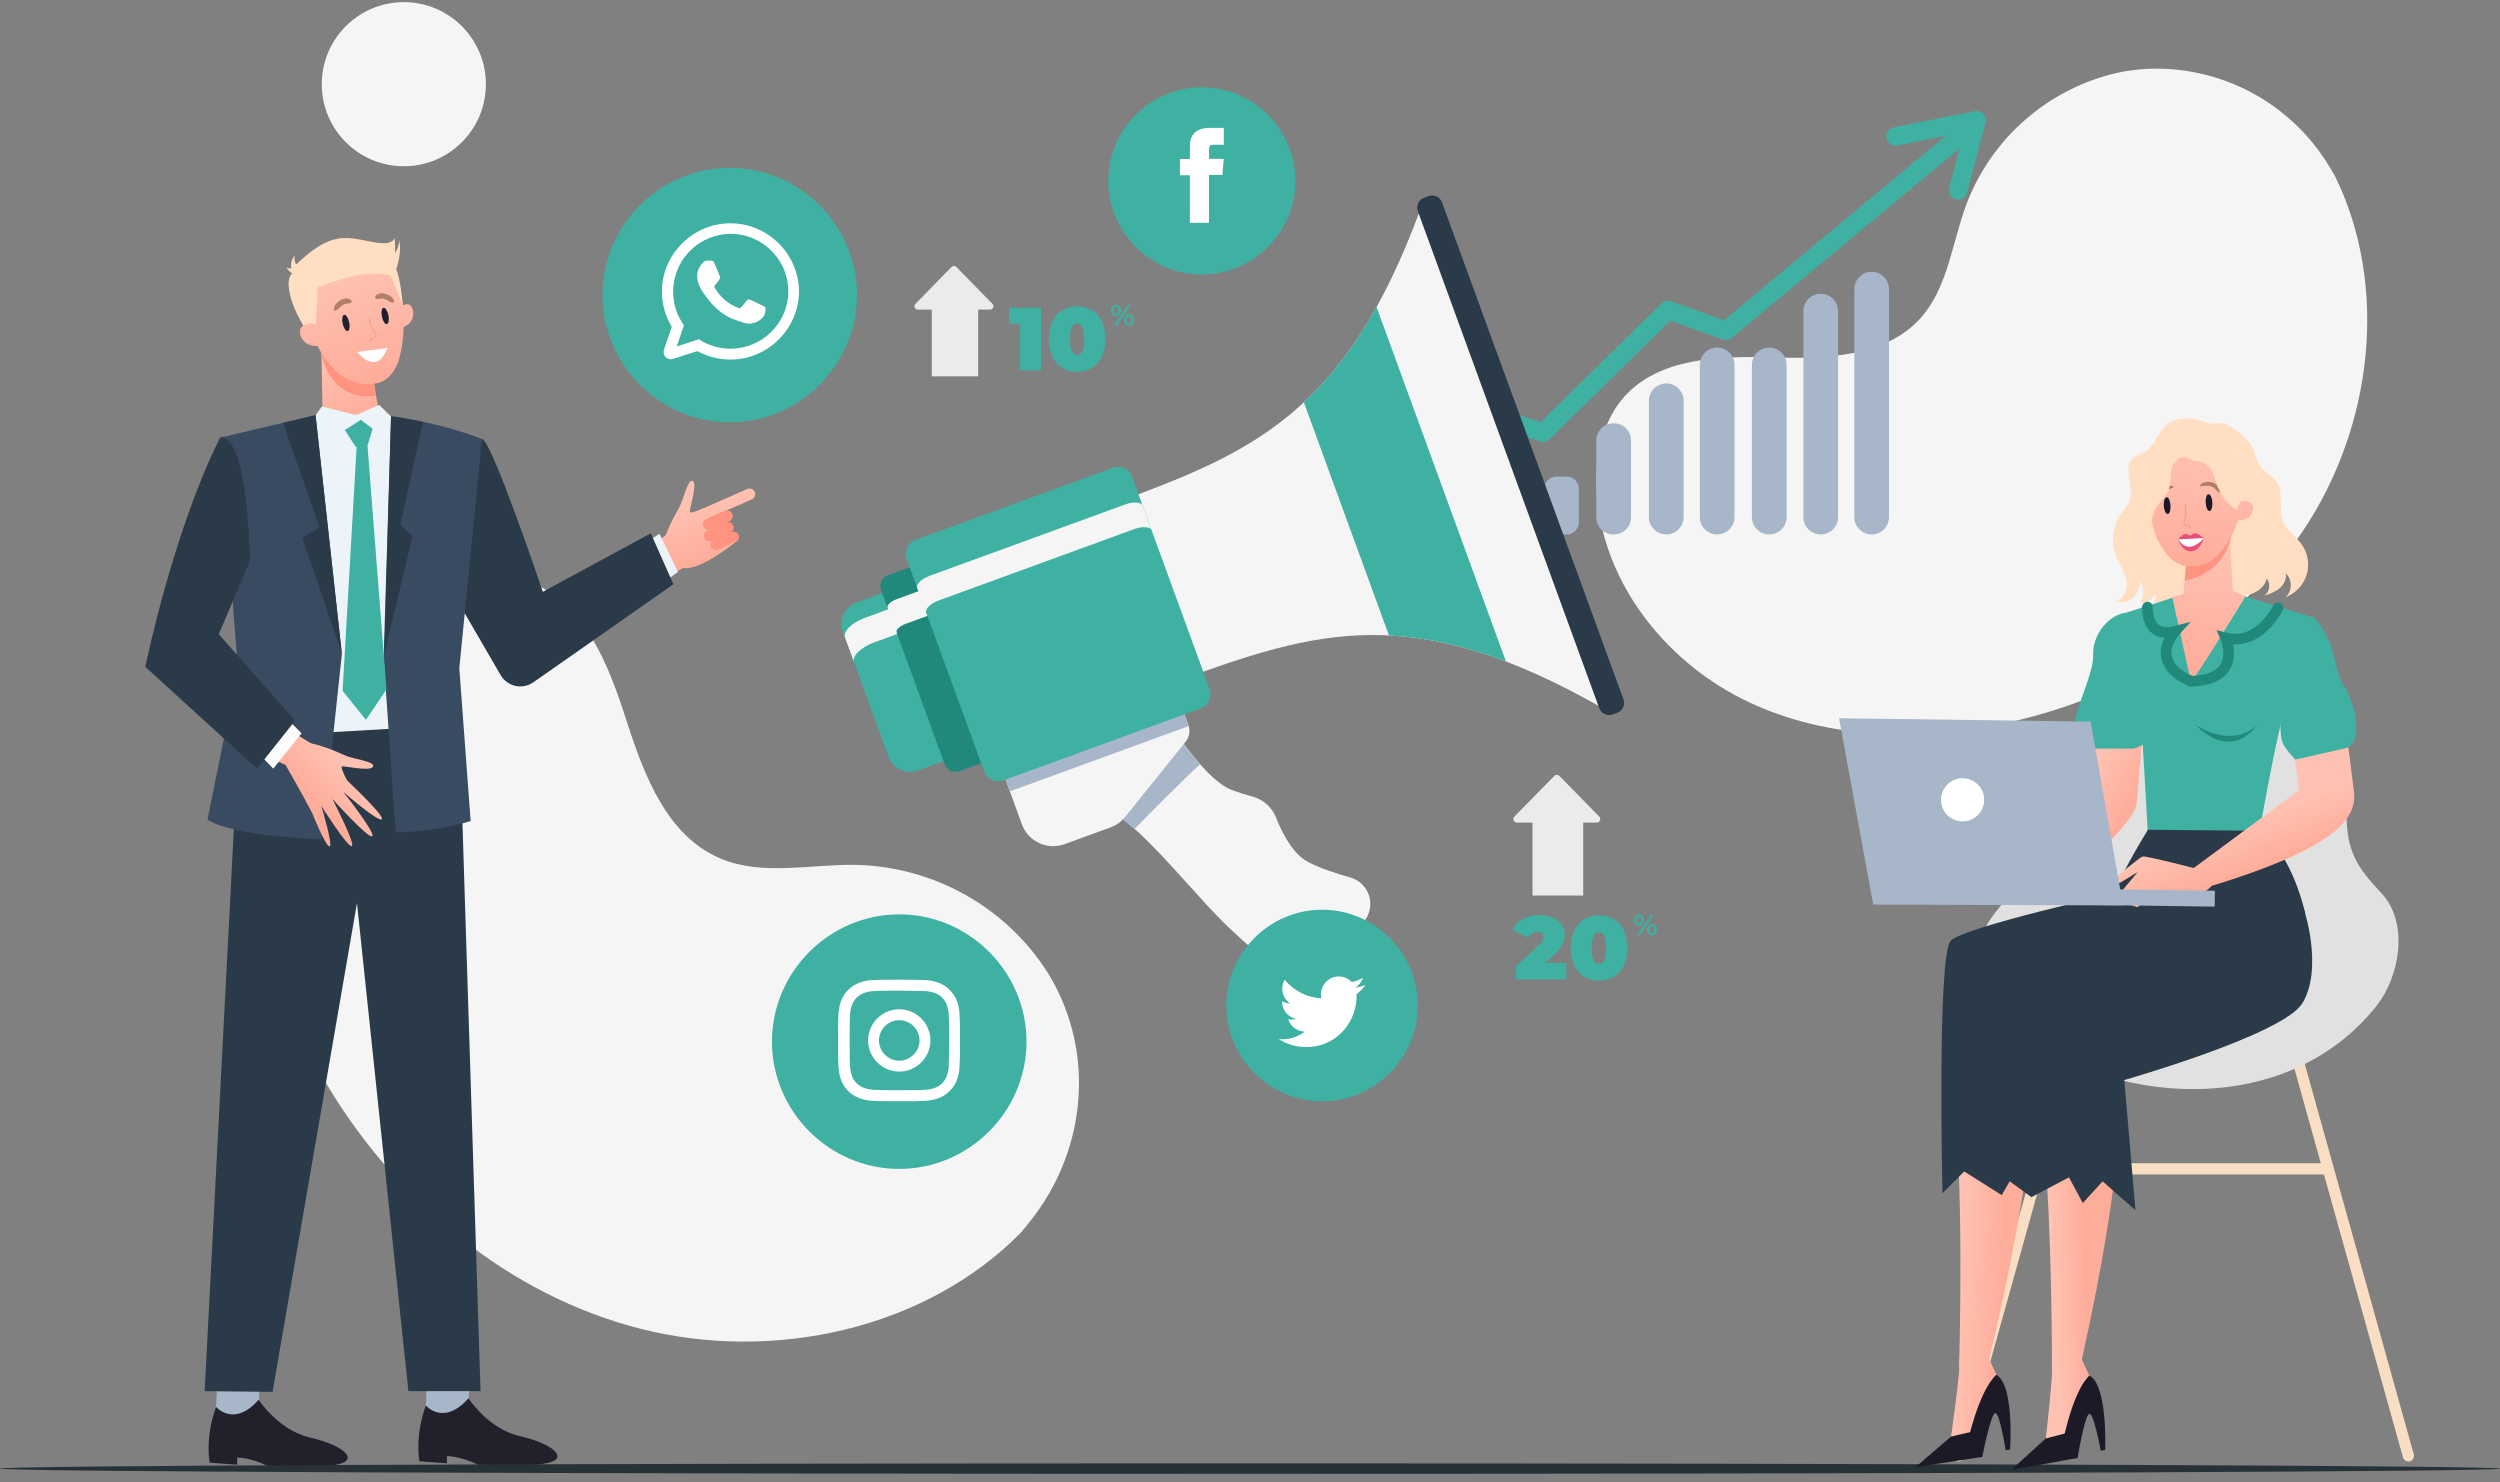 <?xml version="1.0" encoding="UTF-8" standalone="no"?><!DOCTYPE svg PUBLIC "-//W3C//DTD SVG 1.1//EN" "http://www.w3.org/Graphics/SVG/1.1/DTD/svg11.dtd"><svg width="100%" height="100%" viewBox="0 0 280 166" version="1.1" xmlns="http://www.w3.org/2000/svg" xmlns:xlink="http://www.w3.org/1999/xlink" xml:space="preserve" xmlns:serif="http://www.serif.com/" style="fill-rule:evenodd;clip-rule:evenodd;stroke-linejoin:round;stroke-miterlimit:2;"><rect x="0" y="0" width="280" height="166" fill="#808080" stroke="none"/><g id="marketing"><path d="M261.461,19.605l-0.521,-0.859c-4.284,-7.212 -12.245,-11.468 -20.622,-11.025c-1.073,0.065 -2.14,0.212 -3.191,0.437c-7.722,1.77 -14.067,7.293 -16.882,14.699c-1.612,4.316 -2.061,9.291 -5.114,12.743c-3.967,4.432 -10.709,4.599 -16.621,4.432c-5.912,-0.166 -12.677,0 -16.621,4.433c-2.471,2.803 -3.258,6.792 -3.059,10.527c0.554,9.972 7.458,18.837 16.267,23.27c8.809,4.432 19.192,4.814 28.81,2.869c13.508,-2.725 26.356,-10.205 34.08,-21.757c7.723,-11.552 9.651,-27.303 3.474,-39.769Z" style="fill:#f5f5f5;fill-rule:nonzero;"/><path d="M114.332,138.059l0.697,-0.846c5.893,-7.094 7.509,-16.789 3.929,-25.167c-0.462,-1.078 -1.004,-2.121 -1.621,-3.12c-4.652,-7.308 -12.71,-11.841 -21.435,-12.061c-5.073,-0.092 -10.397,1.244 -15.072,-0.651c-6.079,-2.469 -8.687,-9.345 -10.661,-15.502c-1.974,-6.157 -4.601,-13.033 -10.691,-15.473c-3.82,-1.531 -8.24,-0.894 -12.085,0.666c-10.131,4.135 -16.835,14.472 -18.205,25.119c-1.37,10.647 2.014,21.474 7.553,30.658c7.764,12.898 20.218,23.394 35.034,27.151c14.816,3.756 31.866,0.077 42.557,-10.774Z" style="fill:#f5f5f5;fill-rule:nonzero;"/><circle cx="45.229" cy="9.43" r="9.19" style="fill:#f5f5f5;"/><path d="M183.152,103.505c-0.104,-0.127 -0.157,-0.288 -0.149,-0.452c-0.007,-0.163 0.046,-0.324 0.149,-0.451c0.101,-0.116 0.25,-0.179 0.403,-0.169c0.153,-0.008 0.302,0.055 0.404,0.169c0.198,0.267 0.198,0.635 -0,0.903c-0.101,0.11 -0.244,0.173 -0.393,0.173c-0.15,0 -0.293,-0.063 -0.393,-0.173l-0.021,-0Zm0.597,-0.157c0.053,-0.089 0.078,-0.192 0.073,-0.295c0.006,-0.102 -0.02,-0.203 -0.073,-0.29c-0.045,-0.069 -0.123,-0.109 -0.206,-0.105c-0.08,-0.001 -0.156,0.038 -0.201,0.105c-0.056,0.086 -0.083,0.188 -0.077,0.29c-0.007,0.103 0.02,0.205 0.077,0.29c0.043,0.069 0.12,0.109 0.201,0.105c0.079,0.002 0.153,-0.036 0.198,-0.1l0.008,-0Zm1.157,-0.895l0.318,-0l-1.552,2.273l-0.334,0l1.568,-2.273Zm-0.266,2.124c-0.104,-0.127 -0.157,-0.288 -0.149,-0.452c-0.009,-0.163 0.044,-0.324 0.149,-0.451c0.101,-0.11 0.243,-0.173 0.393,-0.173c0.149,-0 0.292,0.063 0.393,0.173c0.105,0.126 0.16,0.287 0.153,0.451c0.006,0.165 -0.048,0.326 -0.153,0.452c-0.102,0.108 -0.245,0.169 -0.393,0.169c-0.149,0 -0.291,-0.061 -0.393,-0.169Zm0.596,-0.161c0.056,-0.086 0.083,-0.188 0.077,-0.291c0.007,-0.102 -0.02,-0.204 -0.077,-0.29c-0.043,-0.068 -0.12,-0.108 -0.201,-0.105c-0.082,-0.004 -0.16,0.034 -0.206,0.101c-0.056,0.088 -0.083,0.191 -0.076,0.294c-0.007,0.103 0.019,0.205 0.076,0.291c0.047,0.064 0.122,0.102 0.202,0.102c0.079,-0 0.154,-0.038 0.201,-0.102l0.004,-0Z" style="fill:#3eb1a3;fill-rule:nonzero;"/><path d="M169.932,92.134l8.867,0c0.01,0.001 0.019,0.001 0.029,0.001c0.221,0 0.403,-0.182 0.403,-0.403c-0,-0.114 -0.049,-0.223 -0.133,-0.299l-4.434,-4.523c-0.077,-0.082 -0.184,-0.13 -0.297,-0.13c-0.112,0 -0.22,0.048 -0.296,0.13l-4.434,4.523c-0.084,0.076 -0.132,0.185 -0.132,0.299c-0,0.221 0.182,0.403 0.403,0.403c0.008,-0 0.016,-0 0.024,-0.001Z" style="fill:#ebebeb;fill-rule:nonzero;"/><rect x="171.641" y="91.292" width="5.679" height="9.009" style="fill:#ebebeb;"/><path d="M175.426,107.85l-0,1.838l-5.643,-0l-0,-1.455l2.539,-2.35c0.175,-0.152 0.324,-0.331 0.439,-0.532c0.07,-0.134 0.107,-0.281 0.109,-0.431c0.007,-0.154 -0.057,-0.303 -0.173,-0.404c-0.147,-0.106 -0.327,-0.157 -0.508,-0.145c-0.44,0.003 -0.841,0.257 -1.032,0.653l-1.786,-0.895c0.268,-0.501 0.676,-0.914 1.173,-1.189c0.574,-0.304 1.217,-0.454 1.867,-0.435c0.504,-0.008 1.006,0.084 1.475,0.27c0.399,0.16 0.747,0.428 1.003,0.774c0.243,0.335 0.37,0.74 0.363,1.153c0.002,0.378 -0.082,0.751 -0.246,1.092c-0.248,0.438 -0.573,0.827 -0.959,1.149l-1.004,0.911l2.383,-0.004Z" style="fill:#3eb1a3;fill-rule:nonzero;"/><path d="M177.441,109.41c-0.49,-0.302 -0.881,-0.74 -1.125,-1.262c-0.542,-1.259 -0.542,-2.687 0,-3.946c0.245,-0.522 0.635,-0.962 1.125,-1.266c1.022,-0.58 2.278,-0.58 3.301,0c0.488,0.307 0.878,0.746 1.125,1.266c0.542,1.259 0.542,2.687 -0,3.946c-0.246,0.52 -0.637,0.958 -1.125,1.262c-1.021,0.585 -2.28,0.585 -3.301,-0Zm2.451,-3.225c-0,-1.18 -0.269,-1.771 -0.807,-1.773c-0.537,-0.003 -0.806,0.588 -0.806,1.773c0,1.185 0.269,1.778 0.806,1.778c0.538,-0 0.807,-0.597 0.807,-1.79l-0,0.012Z" style="fill:#3eb1a3;fill-rule:nonzero;"/><path d="M124.575,35.223c-0.104,-0.127 -0.158,-0.288 -0.149,-0.452c-0.008,-0.164 0.045,-0.324 0.149,-0.451c0.102,-0.115 0.249,-0.181 0.403,-0.181c0.154,0 0.301,0.066 0.403,0.181c0.204,0.265 0.204,0.637 0,0.903c-0.101,0.117 -0.248,0.184 -0.403,0.184c-0.155,0 -0.302,-0.067 -0.403,-0.184Zm0.601,-0.158c0.052,-0.088 0.078,-0.191 0.072,-0.294c0.006,-0.102 -0.019,-0.203 -0.072,-0.29c-0.049,-0.068 -0.127,-0.107 -0.21,-0.105c-0.08,0 -0.156,0.039 -0.202,0.105c-0.055,0.086 -0.082,0.188 -0.076,0.29c-0.007,0.103 0.02,0.205 0.076,0.29c0.045,0.067 0.121,0.107 0.202,0.105c0.082,0.004 0.161,-0.034 0.21,-0.101Zm1.156,-0.895l0.315,0l-1.552,2.29l-0.318,-0l1.555,-2.29Zm-0.266,2.125c-0.105,-0.127 -0.159,-0.288 -0.153,-0.452c-0.007,-0.164 0.048,-0.325 0.153,-0.451c0.1,-0.117 0.25,-0.182 0.403,-0.174c0.154,-0.006 0.302,0.058 0.404,0.174c0.104,0.126 0.157,0.287 0.149,0.451c0.007,0.164 -0.046,0.325 -0.149,0.452c-0.102,0.114 -0.251,0.176 -0.404,0.169c-0.153,0.01 -0.302,-0.053 -0.403,-0.169Zm0.597,-0.162c0.052,-0.087 0.077,-0.188 0.072,-0.29c0.006,-0.102 -0.019,-0.203 -0.072,-0.29c-0.049,-0.061 -0.123,-0.097 -0.202,-0.097c-0.078,0 -0.152,0.036 -0.201,0.097c-0.053,0.089 -0.078,0.191 -0.073,0.294c-0.006,0.102 0.02,0.203 0.073,0.29c0.046,0.068 0.124,0.107 0.205,0.105c0.08,-0.003 0.153,-0.043 0.198,-0.109Z" style="fill:#3eb1a3;fill-rule:nonzero;"/><path d="M102.789,34.678l8.106,0c0.206,-0.002 0.375,-0.172 0.375,-0.379c-0,-0.097 -0.038,-0.191 -0.105,-0.262l-4.055,-4.139c-0.071,-0.071 -0.168,-0.111 -0.268,-0.111c-0.101,-0 -0.197,0.04 -0.268,0.111l-4.051,4.144c-0.065,0.07 -0.102,0.162 -0.102,0.258c0,0.203 0.164,0.372 0.368,0.378Z" style="fill:#ebebeb;fill-rule:nonzero;"/><rect x="104.357" y="33.908" width="5.2" height="8.243" style="fill:#ebebeb;"/><path d="M116.594,34.469l0,7.025l-2.382,0l-0,-5.24l-1.209,0l-0,-1.785l3.591,-0Z" style="fill:#3eb1a3;fill-rule:nonzero;"/><path d="M118.988,41.216c-0.489,-0.302 -0.88,-0.741 -1.124,-1.261c-0.543,-1.259 -0.543,-2.688 -0,-3.947c0.243,-0.522 0.634,-0.962 1.124,-1.265c1.023,-0.58 2.279,-0.58 3.302,-0c0.49,0.303 0.881,0.743 1.124,1.265c0.543,1.259 0.543,2.688 0,3.947c-0.249,0.523 -0.645,0.961 -1.141,1.261c-1.021,0.585 -2.279,0.585 -3.301,0l0.016,0Zm2.455,-3.224c0,-1.185 -0.27,-1.774 -0.806,-1.774c-0.536,0 -0.806,0.589 -0.806,1.774c-0,1.185 0.27,1.777 0.806,1.777c0.536,0 0.806,-0.604 0.806,-1.789l0,0.012Z" style="fill:#3eb1a3;fill-rule:nonzero;"/><g><path d="M149.235,57.006c-0.326,-0 -0.648,-0.154 -0.849,-0.441c-0.329,-0.469 -0.216,-1.116 0.252,-1.444l14.774,-10.368c0.267,-0.187 0.606,-0.237 0.914,-0.138l8.216,2.658l13.547,-13.298c0.285,-0.278 0.704,-0.368 1.078,-0.234l5.922,2.131l27.276,-22.689c0.44,-0.365 1.094,-0.306 1.461,0.134c0.366,0.441 0.306,1.095 -0.134,1.461l-27.733,23.068c-0.283,0.234 -0.669,0.301 -1.015,0.178l-5.866,-2.112l-13.532,13.281c-0.275,0.27 -0.679,0.363 -1.045,0.246l-8.321,-2.692l-14.35,10.07c-0.181,0.128 -0.389,0.189 -0.595,0.189" style="fill:#3eb1a3;fill-rule:nonzero;"/><path d="M219.302,22.362c-0.088,-0 -0.177,-0.012 -0.265,-0.035c-0.554,-0.146 -0.884,-0.714 -0.738,-1.266l1.649,-6.256l-7.441,1.488c-0.565,0.113 -1.108,-0.252 -1.221,-0.813c-0.112,-0.561 0.252,-1.107 0.813,-1.22l9.072,-1.814c0.354,-0.071 0.713,0.046 0.958,0.306c0.246,0.261 0.34,0.629 0.248,0.975l-2.074,7.862c-0.122,0.465 -0.542,0.772 -1.001,0.773" style="fill:#3eb1a3;fill-rule:nonzero;"/><path d="M209.625,30.439c-1.074,0 -1.944,0.87 -1.944,1.944l-0,25.53c-0,1.074 0.87,1.944 1.944,1.944c1.073,0 1.943,-0.87 1.943,-1.944l0,-25.53c0,-1.074 -0.87,-1.944 -1.943,-1.944" style="fill:#a7b6c9;fill-rule:nonzero;"/><path d="M203.923,32.901c-1.074,0 -1.945,0.871 -1.945,1.944l0,23.068c0,1.074 0.871,1.944 1.945,1.944c1.073,-0 1.943,-0.87 1.943,-1.944l0,-23.068c0,-1.073 -0.87,-1.944 -1.943,-1.944" style="fill:#a7b6c9;fill-rule:nonzero;"/><path d="M198.156,38.928c-1.074,-0 -1.944,0.87 -1.944,1.943l-0,17.042c-0,1.073 0.87,1.944 1.944,1.944c1.073,0 1.943,-0.871 1.943,-1.944l0,-17.042c0,-1.073 -0.87,-1.943 -1.943,-1.943" style="fill:#a7b6c9;fill-rule:nonzero;"/><path d="M192.324,38.928c-1.074,-0 -1.944,0.87 -1.944,1.943l-0,17.042c-0,1.073 0.87,1.944 1.944,1.944c1.073,0 1.943,-0.871 1.943,-1.944l0,-17.042c0,-1.073 -0.87,-1.943 -1.943,-1.943" style="fill:#a7b6c9;fill-rule:nonzero;"/><path d="M186.622,42.945c-1.074,0 -1.944,0.87 -1.944,1.944l0,13.024c0,1.074 0.87,1.944 1.944,1.944c1.073,-0 1.943,-0.87 1.943,-1.944l0,-13.024c0,-1.074 -0.87,-1.944 -1.943,-1.944" style="fill:#a7b6c9;fill-rule:nonzero;"/><path d="M180.771,47.416l-0.091,-0c-1.048,-0 -1.898,0.85 -1.898,1.898l-0,8.645c-0,1.048 0.85,1.898 1.898,1.898l0.091,-0c1.048,-0 1.898,-0.85 1.898,-1.898l-0,-8.645c-0,-1.048 -0.85,-1.898 -1.898,-1.898" style="fill:#a7b6c9;fill-rule:nonzero;"/><path d="M175.467,53.377l-1.147,0c-0.757,0 -1.371,0.614 -1.371,1.37l0,3.739c0,0.757 0.614,1.371 1.371,1.371l1.147,0c0.757,0 1.37,-0.614 1.37,-1.371l0,-3.739c0,-0.756 -0.613,-1.37 -1.37,-1.37" style="fill:#a7b6c9;fill-rule:nonzero;"/><path d="M169.587,50.137l-0.532,0c-0.927,0 -1.678,0.752 -1.678,1.678l-0,6.364c-0,0.927 0.751,1.678 1.679,1.678l0.531,-0c0.927,-0 1.678,-0.751 1.678,-1.678l-0,-6.364c-0,-0.926 -0.752,-1.678 -1.678,-1.678" style="fill:#a7b6c9;fill-rule:nonzero;"/><path d="M164.122,49.101l-0.358,-0c-0.975,-0 -1.765,0.79 -1.765,1.765l-0,7.226c-0,0.975 0.79,1.765 1.765,1.765l0.358,-0c0.975,-0 1.765,-0.79 1.765,-1.765l-0,-7.226c-0,-0.975 -0.79,-1.765 -1.765,-1.765" style="fill:#a7b6c9;fill-rule:nonzero;"/><path d="M158.91,52.405l-0.95,0c-0.811,0 -1.469,0.658 -1.469,1.47l0,4.513c0,0.811 0.658,1.469 1.469,1.469l0.95,-0c0.812,-0 1.469,-0.658 1.469,-1.469l0,-4.513c0,-0.812 -0.657,-1.47 -1.469,-1.47" style="fill:#a7b6c9;fill-rule:nonzero;"/></g><g><path d="M134.605,30.748l0,0c-5.748,0 -10.479,-4.73 -10.479,-10.479c0,-0.004 0,-0.008 0,-0.011c0,-5.749 4.731,-10.48 10.479,-10.48c5.749,0 10.479,4.731 10.479,10.48c0,0.003 0,0.007 0,0.011c0,5.749 -4.73,10.479 -10.479,10.479Z" style="fill:#3eb1a3;fill-rule:nonzero;"/><path d="M133.266,24.952l2.14,-0l0,-5.363l1.499,0l0.159,-1.793l-1.652,0l0,-1.009c0,-0.423 0.084,-0.579 0.495,-0.579l1.157,0l-0,-1.888l-1.481,-0c-1.594,-0 -2.314,0.702 -2.314,2.044l-0,1.447l-1.114,-0l0,1.816l1.114,0l-0.003,5.325Z" style="fill:#fff;fill-rule:nonzero;"/></g><path d="M81.727,47.296c-7.819,-0 -14.253,-6.434 -14.253,-14.253c0,-7.818 6.434,-14.252 14.253,-14.252c7.819,-0 14.254,6.433 14.256,14.252c-0.002,7.82 -6.437,14.253 -14.256,14.253Z" style="fill:#3eb1a3;fill-rule:nonzero;"/><path d="M89.482,32.459c-0.123,-4.124 -3.549,-7.45 -7.675,-7.45c-4.075,-0 -7.476,3.243 -7.67,7.313l-0,0.33c-0.001,1.389 0.379,2.752 1.1,3.938l-0.858,2.54c-0.038,0.094 -0.057,0.195 -0.057,0.297c0,0.442 0.364,0.806 0.806,0.806c0.097,-0 0.192,-0.017 0.283,-0.051l2.696,-0.859c1.134,0.623 2.407,0.95 3.701,0.95c4.191,0 7.648,-3.43 7.682,-7.621l-0.008,-0.193Zm-7.659,6.598c-1.262,0.004 -2.497,-0.365 -3.551,-1.06l-2.479,0.806l0.807,-2.378c-0.793,-1.091 -1.217,-2.408 -1.21,-3.757c-0.001,-0.207 0.01,-0.414 0.033,-0.62c0.304,-3.302 3.106,-5.858 6.422,-5.858c3.36,-0 6.187,2.627 6.432,5.979c-0,0.169 0.02,0.334 0.02,0.499c-0.035,3.529 -2.961,6.407 -6.49,6.385l0.016,0.004Z" style="fill:#fff;"/><path d="M85.326,34.192c-0.189,-0.093 -1.116,-0.544 -1.286,-0.609c-0.169,-0.064 -0.298,-0.092 -0.427,0.097c-0.129,0.19 -0.488,0.605 -0.596,0.73c-0.109,0.125 -0.218,0.137 -0.404,0.044c-0.556,-0.217 -1.069,-0.531 -1.515,-0.927c-0.41,-0.376 -0.762,-0.811 -1.044,-1.29c-0.109,-0.185 -0,-0.286 0.081,-0.379c0.08,-0.092 0.189,-0.221 0.286,-0.33l0.068,-0.089c0.045,-0.071 0.084,-0.145 0.117,-0.222c0.055,-0.101 0.055,-0.224 0,-0.326c-0.048,-0.097 -0.427,-1.016 -0.584,-1.391c-0.157,-0.375 -0.311,-0.306 -0.424,-0.306c-0.112,-0 -0.233,-0.02 -0.358,-0.02c-0.193,0.006 -0.375,0.09 -0.504,0.234c-0.428,0.404 -0.667,0.971 -0.657,1.56c0.004,0.215 0.036,0.429 0.097,0.636c0.147,0.468 0.375,0.906 0.673,1.294c0.092,0.121 1.298,2.072 3.224,2.822c1.927,0.749 1.915,0.496 2.262,0.463c0.529,-0.099 0.991,-0.423 1.265,-0.886c0.127,-0.278 0.166,-0.587 0.113,-0.887c-0.064,-0.077 -0.201,-0.125 -0.387,-0.218Z" style="fill:#fff;"/><g><path d="M132.034,82.548c0,-0 3.359,4.964 5.87,5.905c0.9,0.338 1.716,0.587 2.391,0.768c1.199,0.321 2.161,1.187 2.619,2.341c0.67,1.691 1.848,4.025 3.495,4.929c1.267,0.695 3.162,1.319 4.82,1.786c1.924,0.543 2.829,2.737 1.847,4.477c-1.479,2.621 -4.057,5.945 -8.091,7.359c-0,-0 -5.263,-3.96 -8.77,-7.632c-2.654,-2.779 -6.92,-7.837 -9.415,-9.872c-2.495,-2.034 -2.199,-2.396 -2.199,-2.396l7.433,-7.665Z" style="fill:#f5f5f5;fill-rule:nonzero;"/><path d="M132.034,82.548l-7.433,7.665c0,0 -0.296,0.362 2.199,2.396c0.087,0.071 0.181,0.154 0.273,0.232c1.461,-1.487 5.5,-5.578 7.34,-7.25c-1.346,-1.519 -2.379,-3.043 -2.379,-3.043" style="fill:#a7b6c9;fill-rule:nonzero;"/><path d="M132.337,79.137l0.767,2.101c0.225,0.617 0.111,1.307 -0.3,1.819l-6.787,8.44c-0.426,0.53 -0.989,0.934 -1.628,1.167l-5.153,1.881c-1.936,0.706 -4.078,-0.29 -4.784,-2.226l-2.144,-5.872l20.029,-7.31Z" style="fill:#f5f5f5;fill-rule:nonzero;"/><path d="M102.793,86.298l4.253,-1.553c0.401,-0.146 0.608,-0.59 0.461,-0.991l-6.337,-17.363c-0.146,-0.401 -0.59,-0.607 -0.991,-0.46l-4.254,1.552c-1.322,0.482 -2.003,1.946 -1.52,3.268l5.12,14.026c0.482,1.323 1.945,2.003 3.268,1.521" style="fill:#3eb1a3;fill-rule:nonzero;"/><path d="M124.568,56.44l3.081,8.443l1.083,2.967l3.082,8.443c15.568,-5.682 26.427,-9.096 47.616,2.978l-9.905,-27.137l-0.551,-1.509l-9.906,-27.138c-8.428,22.885 -18.933,27.27 -34.5,32.953" style="fill:#f5f5f5;fill-rule:nonzero;"/><path d="M155.566,71.174c4.015,0.199 8.284,1.084 13.101,2.917l-14.494,-39.708c-2.503,4.506 -5.199,7.932 -8.141,10.672l9.534,26.119Z" style="fill:#3eb1a3;fill-rule:nonzero;"/><path d="M107.452,86.368l2.985,-1.089l-8.008,-21.941l-2.986,1.09c-0.664,0.242 -1.006,0.977 -0.764,1.641l7.131,19.536c0.243,0.664 0.978,1.006 1.642,0.763" style="fill:#20897c;fill-rule:nonzero;"/><path d="M133.123,81.325c-0.009,-0.029 -0.009,-0.058 -0.019,-0.087l-0.767,-2.102l-20.029,7.311l0.798,2.185" style="fill:#a7b6c9;fill-rule:nonzero;"/><path d="M112.386,87.404l22.086,-8.061c0.873,-0.319 1.322,-1.285 1.004,-2.159l-8.682,-23.784c-0.319,-0.874 -1.285,-1.324 -2.159,-1.005l-22.085,8.062c-0.873,0.318 -1.323,1.285 -1.004,2.158l8.682,23.785c0.318,0.873 1.285,1.323 2.158,1.004" style="fill:#3eb1a3;fill-rule:nonzero;"/><path d="M127.025,59.262l-21.879,7.986c-0.931,0.34 -1.562,0.952 -1.411,1.367l0.134,0.365l-2.458,0.897c-0.654,0.239 -1.097,0.669 -0.991,0.961l0.062,0.169l-2.549,0.93c-1.509,0.551 -2.532,1.543 -2.286,2.216l-1.009,-2.763c-0.245,-0.673 0.778,-1.664 2.286,-2.215l2.55,-0.931l-0.062,-0.169c-0.107,-0.292 0.337,-0.721 0.991,-0.96l2.457,-0.897l-0.133,-0.366c-0.151,-0.415 0.48,-1.027 1.41,-1.367l21.88,-7.986c0.93,-0.339 1.807,-0.278 1.958,0.137l1.009,2.763c-0.152,-0.415 -1.029,-0.477 -1.959,-0.137" style="fill:#f5f5f5;fill-rule:nonzero;"/><path d="M159.995,21.962l-0.494,0.18c-0.609,0.223 -0.926,0.903 -0.703,1.513l20.317,55.662c0.222,0.61 0.903,0.927 1.513,0.704l0.494,-0.18c0.609,-0.223 0.926,-0.903 0.704,-1.513l-20.318,-55.662c-0.222,-0.61 -0.904,-0.926 -1.513,-0.704" style="fill:#2a3a49;fill-rule:nonzero;"/></g><g><path d="M69.889,63.7l5.372,-4.327c0,-0 3.688,-2.846 4.191,-2.524c0.503,0.321 3.173,3.672 3.173,3.672c0,-0 -4.102,3.427 -6.128,3.097c-0.047,-0.008 -4.36,2.67 -4.36,2.67l-2.248,-2.588Z" style="fill:url(#_Linear1);fill-rule:nonzero;"/><path d="M74.185,61.038c-0,0 0.484,-1.809 1.854,-4.135c0.522,-0.887 0.992,-3.388 1.561,-3.016c0.569,0.371 -0.494,3.349 -0.33,3.491c0.165,0.143 1.775,-0.525 1.775,-0.525l-1.64,2.28l-3.22,1.905Z" style="fill:url(#_Linear2);fill-rule:nonzero;"/><path d="M84.528,55.097c-0.14,-0.319 -0.516,-0.466 -0.835,-0.326l-5.319,2.336c-0.32,0.141 -0.466,0.517 -0.326,0.836c0.14,0.319 0.516,0.465 0.835,0.325l5.32,-2.336c0.319,-0.141 0.466,-0.516 0.325,-0.835" style="fill:url(#_Linear3);fill-rule:nonzero;"/><path d="M82.008,57.546c-0.14,-0.32 -0.516,-0.466 -0.835,-0.325l-2.079,0.912c-0.319,0.141 -0.466,0.516 -0.325,0.836c0.14,0.318 0.516,0.465 0.835,0.325l2.079,-0.913c0.319,-0.14 0.465,-0.516 0.325,-0.835" style="fill:#ff9380;fill-rule:nonzero;"/><path d="M82.116,58.85c-0.141,-0.32 -0.517,-0.466 -0.835,-0.326l-2.08,0.914c-0.319,0.14 -0.465,0.516 -0.325,0.835c0.14,0.319 0.516,0.466 0.835,0.325l2.079,-0.913c0.319,-0.14 0.466,-0.516 0.326,-0.835" style="fill:#ff9380;fill-rule:nonzero;"/><path d="M82.733,59.908l-0.009,-0.021c-0.125,-0.284 -0.459,-0.415 -0.742,-0.29l-2.074,0.911c-0.283,0.125 -0.413,0.458 -0.288,0.742l0.009,0.022c0.124,0.283 0.458,0.414 0.742,0.289l2.073,-0.911c0.284,-0.125 0.414,-0.458 0.289,-0.742" style="fill:#ff9380;fill-rule:nonzero;"/><path d="M72.359,60.736l1.505,-0.951l2.06,4.279l-1.664,1.188l-1.901,-4.516Z" style="fill:#edf4f9;fill-rule:nonzero;"/><path d="M53.978,49.169c1.056,-0 6.814,17.113 6.814,17.113l12.095,-6.55l2.535,5.705l-15.688,10.982c-1.221,0.855 -2.913,0.482 -3.662,-0.807l-5.421,-9.33l3.327,-17.113Z" style="fill:#2a3a49;fill-rule:nonzero;"/><path d="M41.001,37.82l1.673,9.671l-6.52,-0.019l-0.161,-8.464l5.008,-1.188Z" style="fill:url(#_Linear4);fill-rule:nonzero;"/><path d="M41.942,46.378c0,0 5.908,0.703 11.518,3.352c-0,-0 -1.589,11.702 -3.134,22.405l-0.197,12.384l-20.764,-0.067l0.527,-12.083l-4.396,-22.923c-0,0 7.395,-2.635 9.72,-2.768c2.325,-0.134 6.726,-0.3 6.726,-0.3" style="fill:#edf4f9;fill-rule:nonzero;"/><path d="M35.216,46.678l0.84,-1.15l3.818,0.964l2.597,-1.142l1.47,1.452l-4.273,1.024l-4.266,-0.515l-0.186,-0.633Z" style="fill:#edf4f9;fill-rule:nonzero;"/><path d="M40.41,47.013l1.322,1.014l-0.573,1.903l-1.322,0.12l-1.215,-1.882l1.788,-1.155Z" style="fill:#3eb1a3;fill-rule:nonzero;"/><path d="M52.488,157.125c0,0 0.088,-3.882 0.423,-11.742l-4.721,-0.816c-0,-0 -0.429,12.752 -0.55,13.402c-0.121,0.649 1.81,1.711 1.81,1.711l2.279,-0.843l0.759,-1.712Z" style="fill:#a7b6c9;fill-rule:nonzero;"/><path d="M58.15,160.828c-3.484,-0.816 -5.683,-4.215 -5.683,-4.215c-2.787,3.153 -4.772,0.801 -4.772,0.801c-1.27,3.516 -0.724,6.238 -0.724,6.238c-0,0 1.054,0.113 3.09,0.235l-0.008,-0.798c-0,-0 1.401,-0.046 3.493,0.964c0.639,0.024 1.32,0.045 2.048,0.064c5.659,0.145 6.637,-0.397 6.821,-0.893c0.185,-0.495 -0.781,-1.58 -4.265,-2.396" style="fill:#21202b;fill-rule:nonzero;"/><path d="M28.993,157.283c0,0 0.089,-3.882 0.423,-11.742l-4.721,-0.816c0,0 -0.428,12.752 -0.55,13.402c-0.121,0.65 1.81,1.712 1.81,1.712l2.279,-0.844l0.759,-1.712Z" style="fill:#a7b6c9;fill-rule:nonzero;"/><path d="M34.656,160.987c-3.485,-0.816 -5.683,-4.215 -5.683,-4.215c-2.788,3.152 -4.773,0.8 -4.773,0.8c-1.27,3.516 -0.724,6.239 -0.724,6.239c0,-0 1.054,0.112 3.09,0.235l-0.008,-0.799c0,0 1.401,-0.045 3.494,0.965c0.638,0.023 1.319,0.045 2.047,0.063c5.659,0.145 6.637,-0.396 6.822,-0.892c0.185,-0.495 -0.781,-1.581 -4.265,-2.396" style="fill:#21202b;fill-rule:nonzero;"/><path d="M51.443,81.177l2.377,74.633l-8.081,-0l-5.758,-54.667l-9.454,54.746l-7.606,-0.079l3.803,-73.207l24.719,-1.426Z" style="fill:#2a3a49;fill-rule:nonzero;"/><path d="M35.994,39.503c-0,0 0.733,5.506 6.098,4.847l-0.3,-2.118l-5.798,-2.729Z" style="fill:#ff9380;fill-rule:nonzero;"/><path d="M35.34,46.495l2.951,26.759l-2.218,20.758c-0,-0 -9.983,-0.317 -12.835,-2.218l3.407,-16.797l-1.981,-25.987c0,0 7.349,-1.723 10.676,-2.515" style="fill:#394b61;fill-rule:nonzero;"/><path d="M43.798,46.614l-0.832,27.036l1.347,19.57c-0,-0 4.436,-0 8.398,-1.268l-1.268,-17.113l2.535,-25.67c0,-0 -4.214,-1.753 -10.18,-2.555" style="fill:#394b61;fill-rule:nonzero;"/><path d="M41.159,49.93l2.124,27.286l-2.298,3.407l-2.614,-3.249l1.584,-27.572l1.204,0.128Z" style="fill:#3eb1a3;fill-rule:nonzero;"/><path d="M34.335,83.139c-0,0 1.846,0.314 4.29,1.461c0.932,0.436 3.466,0.67 3.149,1.272c-0.317,0.601 -3.381,-0.18 -3.507,-0.002c-0.127,0.177 0.689,1.718 0.689,1.718l-2.423,-1.42l-2.198,-3.029Z" style="fill:url(#_Linear5);fill-rule:nonzero;"/><path d="M31.575,81.231l4.518,2.824c0,0 3.178,3.407 2.905,3.937c-0.274,0.531 -4.063,2.995 -4.063,2.995c-0,0 -1.333,-2.511 -2.952,-5.304c-0.025,-0.041 -3.57,-1.596 -3.57,-1.596l3.162,-2.856Z" style="fill:url(#_Linear6);fill-rule:nonzero;"/><path d="M32.508,80.86l1.268,1.268l-3.17,3.961l-2.06,-2.139l3.962,-3.09Z" style="fill:#fcfcfc;fill-rule:nonzero;"/><path d="M24.664,49.01c0,0 -4.595,8.399 -8.398,25.67l12.518,11.409l4.278,-5.387l-8.557,-9.667l3.486,-8.239c0,0 -0.158,-14.103 -3.327,-13.786" style="fill:#2a3a49;fill-rule:nonzero;"/><path d="M38.284,73.187l-2.944,-26.692c-0.966,0.23 -2.273,0.539 -3.639,0.861l4.108,11.742l-1.955,1.11l4.43,12.979Z" style="fill:#2a3a49;fill-rule:nonzero;"/><path d="M43.798,46.614c-0,-0 2.258,0.337 3.578,0.654l-2.535,11.514l1.373,1.267l-3.169,13.153l0.753,-26.588Z" style="fill:#2a3a49;fill-rule:nonzero;"/><path d="M44.655,34.537c0,0 0.781,-0.767 1.292,-0.336c0.541,0.456 0.589,2.161 -1.041,2.501c-0,-0 -0.41,-0.852 -0.251,-2.165" style="fill:url(#_Linear7);fill-rule:nonzero;"/><path d="M42.11,28.452c1.378,0.764 2.141,2.007 2.56,3.491c0.725,2.569 0.748,5.871 -0.037,8.497c-0.334,0.875 -0.967,2.17 -2.387,2.473c-1.538,0.329 -3.859,0.218 -6.034,-3.027c-0.419,-0.657 -0.825,-1.499 -1.244,-2.156c-0,-0 -1.159,-1.272 -1.575,-3.153c-0.299,-1.354 -0.311,-2.935 0.534,-4.369c1.029,-1.745 2.792,-2.529 4.77,-2.555c0.037,-0.001 0.074,-0.001 0.111,-0.001c1.114,-0 2.289,0.239 3.302,0.8Z" style="fill:url(#_Linear8);fill-rule:nonzero;"/><path d="M43.696,30.761c-0,0 1.033,2.321 1.422,3.586c-0,0 -0.238,-3.63 -0.926,-4.497c-0.688,-0.868 -0.496,0.911 -0.496,0.911" style="fill:#ffdec2;fill-rule:nonzero;"/><path d="M38.379,36.248c-0.112,-0.502 -0.039,-0.945 0.162,-0.99c0.201,-0.045 0.455,0.326 0.566,0.829c0.111,0.502 0.038,0.946 -0.163,0.99c-0.201,0.045 -0.454,-0.326 -0.565,-0.829" style="fill:#21202b;fill-rule:nonzero;"/><path d="M42.771,35.463c-0.104,-0.504 -0.025,-0.946 0.177,-0.988c0.202,-0.042 0.45,0.333 0.554,0.837c0.104,0.504 0.025,0.947 -0.177,0.988c-0.202,0.042 -0.45,-0.333 -0.554,-0.837" style="fill:#21202b;fill-rule:nonzero;"/><g opacity="0.25"><path d="M42.579,29.325l0.002,0c0.003,-0.018 0.002,-0.012 -0.002,0" style="fill:#fff;fill-rule:nonzero;"/></g><path d="M41.543,38.387c-0.015,0.004 -0.032,-0 -0.043,-0.012c-0.096,-0.09 -0.115,-0.176 -0.071,-0.316c0.023,-0.075 0.099,-0.099 0.16,-0.118c0.018,-0.006 0.036,-0.011 0.051,-0.018l0.053,-0.022c0.097,-0.04 0.19,-0.078 0.264,-0.142c0.077,-0.065 0.14,-0.176 0.107,-0.278c-0.015,-0.05 -0.052,-0.093 -0.09,-0.139l-0.009,-0.01c-0.378,-0.45 -0.612,-1.021 -0.659,-1.607c-0.003,-0.027 0.019,-0.052 0.044,-0.053c0.027,-0.002 0.051,0.018 0.052,0.045c0.046,0.566 0.272,1.117 0.638,1.552l0.008,0.01c0.043,0.051 0.088,0.104 0.109,0.172c0.046,0.145 -0.036,0.296 -0.137,0.382c-0.086,0.073 -0.19,0.117 -0.289,0.158l-0.053,0.022c-0.018,0.008 -0.038,0.014 -0.059,0.021c-0.044,0.013 -0.089,0.028 -0.097,0.054c-0.032,0.104 -0.022,0.152 0.045,0.217c0.019,0.018 0.02,0.049 0.001,0.068c-0.007,0.008 -0.015,0.013 -0.025,0.014" style="fill:#ff9380;fill-rule:nonzero;"/><path d="M42.879,27.238c-1.532,-0.058 -3.022,-0.688 -4.551,-0.569c-2.014,0.156 -3.691,1.567 -5.163,2.963c-0.155,-0.303 -0.214,-0.655 -0.166,-0.993c-0.343,0.38 -0.482,0.936 -0.359,1.433c-0.197,0.005 -0.395,-0.031 -0.576,-0.107c0.176,0.256 0.399,0.478 0.654,0.655c-0.392,0.391 -0.43,1.013 -0.373,1.566c0.193,1.864 1.171,3.538 2.126,5.146c0.288,-0.054 0.575,-0.108 0.863,-0.162c0.086,-1.664 0.171,-3.326 0.257,-4.99c2.564,-0.945 5.291,-1.905 7.966,-1.36c0.153,0.031 0.321,0.064 0.455,-0.016c0.105,-0.062 0.163,-0.181 0.212,-0.293c0.487,-1.123 0.675,-2.377 0.538,-3.595c-0.071,0.505 -0.244,0.996 -0.503,1.434c-0.013,-0.567 -0.028,-1.134 -0.041,-1.7c-0.193,0.487 -0.82,0.607 -1.339,0.588" style="fill:#ffdec2;fill-rule:nonzero;"/><path d="M35.839,37.244c-0,0 -0.315,-1.738 -1.957,-0.724c-0.652,0.402 -0.262,2.364 1.77,2.235c-0,-0 0.653,-0.307 0.187,-1.511" style="fill:url(#_Linear9);fill-rule:nonzero;"/><path d="M42.06,33.437c0.181,0.129 0.503,-0.011 0.71,-0.006c0.475,0.014 0.767,0.39 1.207,0.474c0.113,0.021 0.187,-0.072 0.168,-0.179c-0.133,-0.745 -1.824,-1.313 -2.15,-0.435c-0.021,0.058 0.021,0.115 0.065,0.146" style="fill:#b07f64;fill-rule:nonzero;"/><path d="M39.348,33.87c-0.146,0.169 -0.492,0.108 -0.691,0.163c-0.459,0.127 -0.653,0.561 -1.06,0.747c-0.106,0.048 -0.2,-0.025 -0.207,-0.133c-0.047,-0.756 1.461,-1.709 1.985,-0.934c0.035,0.052 0.008,0.117 -0.027,0.157" style="fill:#b07f64;fill-rule:nonzero;"/><path d="M43.393,38.964l-3.377,0.456c-0,0 2.133,2.828 3.377,-0.456" style="fill:#fff;fill-rule:nonzero;"/><path d="M38.254,86.829c0,0 4.813,4.451 4.512,4.912c-0.301,0.46 -4.325,-3.057 -4.325,-3.057c-0,0 3.62,4.577 3.256,4.967c-0.364,0.391 -4.481,-4.181 -4.481,-4.181c0,0 2.611,5.044 2.192,5.294c-0.418,0.25 -3.447,-4.543 -3.447,-4.543c0,0 1.344,4.351 0.965,4.566c-0.379,0.215 -1.991,-3.8 -1.991,-3.8l-1.096,-2.647l4.415,-1.511Z" style="fill:url(#_Linear10);fill-rule:nonzero;"/></g><path d="M280,164.485c0,0.339 -62.685,0.587 -139.992,0.587c-77.307,0 -140.008,-0.248 -140.008,-0.587c0,-0.339 62.672,-0.588 140.008,-0.588c77.336,0 139.992,0.271 139.992,0.588Z" style="fill:#263238;fill-rule:nonzero;"/><g><path d="M228.158,131.54l32.284,-0c0.348,-0 0.63,-0.282 0.63,-0.631c0,-0.348 -0.282,-0.63 -0.63,-0.63l-32.284,-0c-0.348,-0 -0.63,0.282 -0.63,0.63c-0,0.349 0.282,0.631 0.63,0.631" style="fill:#f9dec3;fill-rule:nonzero;"/><path d="M269.739,163.687c0.056,0 0.113,-0.007 0.17,-0.023c0.335,-0.094 0.532,-0.442 0.437,-0.777l-12.764,-45.7c-0.094,-0.335 -0.441,-0.531 -0.776,-0.438c-0.336,0.094 -0.532,0.442 -0.438,0.777l12.764,45.7c0.079,0.279 0.331,0.461 0.607,0.461" style="fill:#f9dec3;fill-rule:nonzero;"/><path d="M219.312,163.687c0.276,0 0.529,-0.182 0.608,-0.461l12.763,-45.7c0.094,-0.335 -0.102,-0.683 -0.437,-0.777c-0.335,-0.092 -0.683,0.103 -0.777,0.438l-12.764,45.7c-0.094,0.335 0.103,0.683 0.438,0.777c0.056,0.016 0.114,0.023 0.169,0.023" style="fill:#f9dec3;fill-rule:nonzero;"/><path d="M257.463,80.359c-4.972,-1.532 -10.152,-1.777 -15.23,-0.909c-3.548,0.607 -9.33,1.52 -10.879,6.081c-0.711,2.091 -0.258,4.487 -0.716,6.674c-1.478,7.051 -12.807,10.563 -8.3,19.51c0.968,1.922 2.58,3.267 4.221,4.394c11.504,7.905 29.787,8.805 39.561,-3.384c2.628,-3.275 3.746,-9.316 0.601,-12.69c-2.631,-2.823 -3.934,-4.532 -3.909,-9.041c0.017,-3.03 0.115,-6.471 -1.725,-8.592c-0.967,-1.114 -2.309,-1.637 -3.624,-2.043" style="fill:#e1e1e1;fill-rule:nonzero;"/><g><path d="M262.749,81.601l0.83,6.56l-5.978,0.997l-1.162,-8.138l6.31,0.581Z" style="fill:url(#_Linear11);fill-rule:nonzero;"/><path d="M234.351,82.183l-0.249,7.639l5.231,-0l0.604,-7.296l-5.586,-0.343Z" style="fill:url(#_Linear12);fill-rule:nonzero;"/><path d="M238.123,68.625c-1.862,0.189 -3.772,2.348 -3.689,4.756c0.083,2.408 -2.906,7.639 -1.993,8.885c0.913,1.245 1.993,1.577 1.993,1.577l4.567,0c-0,0 1.993,-0.664 2.159,-1.66c0.166,-0.997 -3.037,-13.558 -3.037,-13.558" style="fill:#3eb1a3;fill-rule:nonzero;"/><path d="M227.972,120.994c-0,0 -0.24,10.882 -5.196,31.237l-3.363,1.109c-0,0 0.679,-22.29 -0.804,-31.77c-1.484,-9.479 9.363,-0.576 9.363,-0.576" style="fill:url(#_Linear13);fill-rule:nonzero;"/><path d="M238.373,52.616c0.006,1.215 0.575,2.488 0.086,3.6c-0.197,0.449 -0.546,0.809 -0.834,1.206c-0.967,1.33 -1.228,3.147 -0.673,4.696c0.348,0.973 0.992,1.837 1.195,2.85c0.203,1.013 -0.292,2.302 -1.318,2.414c0.714,0.229 1.544,0.049 2.1,-0.454c0.555,-0.504 0.816,-1.312 0.657,-2.045c0.589,0.732 0.61,1.867 0.046,2.619c0.702,0.056 1.421,-0.317 1.78,-0.923c0.075,0.346 -0.052,0.731 -0.322,0.961c1.251,0.075 2.523,-0.378 3.445,-1.226c-0.001,0.414 -0.201,0.822 -0.528,1.076c2.025,-0.171 4.049,-0.343 6.073,-0.514c0.77,-0.065 1.555,-0.134 2.267,-0.434c0.712,-0.299 1.353,-0.874 1.529,-1.626c0.485,0.562 0.316,1.552 -0.328,1.921c0.608,-0.204 1.231,-0.415 1.728,-0.819c0.497,-0.404 0.852,-1.048 0.732,-1.678c0.774,0.655 0.742,2.035 -0.06,2.655c1.125,-0.408 2.038,-1.365 2.393,-2.508c0.354,-1.144 0.143,-2.449 -0.556,-3.422c-0.649,-0.905 -1.688,-1.538 -2.104,-2.57c-0.575,-1.42 0.185,-3.233 -0.715,-4.473c-0.438,-0.602 -1.181,-0.916 -1.655,-1.491c-0.571,-0.69 -0.675,-1.65 -1.104,-2.436c-0.452,-0.828 -1.234,-1.416 -1.993,-1.976c-0.328,-0.243 -0.67,-0.492 -1.07,-0.578c-0.487,-0.105 -0.994,0.046 -1.491,0.002c-0.402,-0.035 -0.782,-0.197 -1.166,-0.323c-1.373,-0.449 -3.046,-0.371 -4.061,0.657c-0.812,0.823 -1.089,2.125 -2.055,2.76c-0.579,0.38 -1.367,0.492 -1.753,1.067c-0.195,0.293 -0.247,0.659 -0.245,1.012" style="fill:#ffdec2;fill-rule:nonzero;"/><path d="M254.5,68.402l-4.418,-1.821l-0.357,-7.246l-4.533,0.361l-0.655,6.92l-1.278,0.772l-3.772,12.855l8.67,1.811l6.343,-13.652Z" style="fill:url(#_Linear14);fill-rule:nonzero;"/><path d="M244.618,66.531l-6.495,2.094c0,-0 0.038,5.739 -0.802,8.795c-0.364,1.325 -0.102,2.782 0.801,3.816c0.435,0.498 1.023,0.963 1.815,1.291l0.629,10.87l12.5,-0.198c0,-0 3.105,-18.93 6.12,-24.01l-9.079,-2.803l-5.489,0.145Z" style="fill:#3eb1a3;fill-rule:nonzero;"/><path d="M240.573,92.931c-0,-0 -4.216,6.727 -4.305,8.969l9.418,8.97l12.5,-8.538c0,0 -1.369,-6.717 -5.136,-9.288l-12.477,-0.113Z" style="fill:#2a3a49;fill-rule:nonzero;"/><path d="M222.762,152.115l1.164,2.634l-2.297,5.036l-2.405,1.438l-0.706,-0.327c0,0 0.973,-6.754 0.979,-8.663c0.005,-1.909 2.516,-0.859 2.516,-0.859l0.749,0.741Z" style="fill:url(#_Linear15);fill-rule:nonzero;"/><path d="M223.591,153.986c-0,0 -1.537,1.088 -2.935,6.412l-2.138,0.499l-3.989,3.421l7.489,-1.148c0,0 0.95,-4.915 1.462,-4.908c0.512,0.006 1.15,4.167 1.15,4.167l0.499,-0.077c0,0 0.509,-7.232 -1.538,-8.366" style="fill:#1c1a27;fill-rule:nonzero;"/><path d="M237.691,120.116c0,0 0.469,9.842 -4.539,32.217l-3.332,1.201c0,-0 0.076,-22.3 -1.663,-31.737c-1.739,-9.436 9.534,-1.681 9.534,-1.681" style="fill:url(#_Linear16);fill-rule:nonzero;"/><path d="M233.134,152.218l1.235,2.602l-2.16,5.096l-2.365,1.503l-0.714,-0.308c0,0 0.79,-6.778 0.744,-8.686c-0.046,-1.909 2.492,-0.927 2.492,-0.927l0.768,0.72Z" style="fill:url(#_Linear17);fill-rule:nonzero;"/><path d="M234.013,154.066c0,0 -1.506,1.129 -2.76,6.489l-2.124,0.556l-3.894,3.529l7.455,-1.351c0,0 0.816,-4.938 1.328,-4.946c0.512,-0.007 1.263,4.135 1.263,4.135l0.497,-0.09c-0,0 0.313,-7.244 -1.765,-8.322" style="fill:#1c1a27;fill-rule:nonzero;"/><path d="M244.874,62.813l-0.199,2.209c0,0 3.985,-0.477 5.113,-4.526c1.129,-4.049 -4.914,2.317 -4.914,2.317" style="fill:#ff9380;fill-rule:nonzero;"/><path d="M244.72,48.487c-0.955,0.28 -1.909,0.809 -2.698,1.616c-0.88,0.897 -1.216,1.582 -1.297,2.915c-0.017,0.293 -0.025,0.625 -0.038,1.019c-0.122,4.101 0.63,6.126 1.702,7.649c0.895,1.271 1.727,1.61 2.432,1.716c0.58,0.084 1.108,0.056 1.588,-0.064c3.371,-0.827 4.523,-5.971 4.653,-6.26c0.216,-0.743 0.841,-2.674 0.478,-4.494c-0.169,-0.848 -0.553,-1.707 -1.299,-2.547c-0.595,-0.671 -1.419,-1.229 -2.542,-1.592c-0.406,-0.13 -0.864,-0.198 -1.349,-0.198c-0.522,-0 -1.077,0.079 -1.63,0.24Z" style="fill:url(#_Linear18);fill-rule:nonzero;"/><path d="M251.484,66.818c0,-0 -5.983,9.807 -6.093,9.477c-0.11,-0.33 -2.085,-9.346 -2.085,-9.346l1.672,-0.57l5.082,-0.22l1.424,0.659Z" style="fill:url(#_Linear19);fill-rule:nonzero;"/><path d="M243.099,56.608c-0.033,-0.52 -0.228,-0.932 -0.437,-0.919c-0.208,0.013 -0.35,0.446 -0.317,0.966c0.033,0.521 0.228,0.933 0.437,0.92c0.208,-0.013 0.35,-0.446 0.317,-0.967" style="fill:#1c1a27;fill-rule:nonzero;"/><path d="M247.789,56.271c-0.033,-0.52 -0.229,-0.932 -0.437,-0.919c-0.208,0.013 -0.35,0.446 -0.317,0.966c0.032,0.521 0.228,0.933 0.436,0.92c0.209,-0.013 0.351,-0.446 0.318,-0.967" style="fill:#1c1a27;fill-rule:nonzero;"/><path d="M245.227,59.172c0.017,-0.001 0.033,-0.011 0.043,-0.026c0.052,-0.086 0.054,-0.197 0.007,-0.285c-0.009,-0.018 -0.028,-0.029 -0.047,-0.029c-0.123,-0.001 -0.25,-0.001 -0.362,-0.043c-0.092,-0.034 -0.197,-0.111 -0.218,-0.226c-0.016,-0.088 0.019,-0.177 0.056,-0.273l0.016,-0.042c0.222,-0.587 0.12,-1.26 0.037,-1.8c-0.004,-0.029 -0.035,-0.052 -0.062,-0.046c-0.03,0.005 -0.05,0.033 -0.045,0.063c0.085,0.555 0.181,1.184 -0.031,1.745l-0.016,0.04c-0.038,0.101 -0.083,0.215 -0.062,0.332c0.024,0.134 0.134,0.252 0.287,0.309c0.119,0.043 0.247,0.048 0.363,0.049c0.016,0.049 0.011,0.106 -0.016,0.149c-0.016,0.026 -0.007,0.059 0.018,0.074c0.011,0.007 0.021,0.009 0.032,0.009" style="fill:#ff9380;fill-rule:nonzero;"/><path d="M246.45,54.278c0.655,-0.63 2.206,-0.226 2.245,0.759c0.004,0.095 -0.119,0.165 -0.198,0.11c-0.267,-0.188 -0.432,-0.473 -0.734,-0.623c-0.424,-0.212 -0.799,-0.097 -1.237,-0.054c-0.099,0.009 -0.14,-0.13 -0.076,-0.192" style="fill:#b07f64;fill-rule:nonzero;"/><path d="M243.386,54.644c-0.581,0.104 -1.056,0.423 -1.615,0.55c-0.089,0.02 -0.142,-0.086 -0.085,-0.152c0.38,-0.431 1.161,-0.802 1.723,-0.552c0.066,0.029 0.046,0.142 -0.023,0.154" style="fill:#b07f64;fill-rule:nonzero;"/><path d="M240.079,55.363c-0.086,-1.126 -0.166,-2.294 0.224,-3.354c0.262,-0.716 0.724,-1.338 1.18,-1.949c0.377,-0.506 0.759,-1.018 1.248,-1.417c0.731,-0.597 1.664,-0.909 2.602,-1.01c1.413,-0.151 2.883,0.168 4.067,0.953c1.378,0.914 2.319,2.437 2.59,4.068c0.271,1.631 -0.116,3.35 -0.998,4.749c-1.166,-0.604 -2.105,-1.636 -2.597,-2.854c-0.231,-0.572 -0.366,-1.183 -0.647,-1.732c-0.282,-0.549 -0.754,-1.051 -1.363,-1.15c-0.243,-0.04 -0.495,-0.014 -0.733,-0.079c-0.298,-0.08 -0.547,-0.296 -0.847,-0.372c-0.798,-0.201 -1.479,0.665 -1.63,1.475c-0.151,0.809 -0.03,1.684 -0.389,2.424c-0.235,0.486 -0.651,0.855 -0.978,1.284c-0.821,1.071 -1.067,2.556 -0.636,3.834c-0.822,-1.463 -0.967,-3.197 -1.093,-4.87" style="fill:#ffdec2;fill-rule:nonzero;"/><path d="M250.552,56.948c-0,0 0.297,-1.474 1.588,-0.57c0.513,0.359 0.149,2.023 -1.478,1.862c0,0 -0.515,-0.277 -0.11,-1.292" style="fill:url(#_Linear20);fill-rule:nonzero;"/><path d="M259.104,69.273c0,0 0.023,-0.583 1.33,1.716c1.306,2.299 1.026,4.203 2.024,5.713c0.998,1.51 2.498,5.854 0.409,7.067l-5.785,1.306c0,-0 -1.03,-1.055 -1.383,-1.779c-0.353,-0.724 -0.233,-2.264 -0.425,-3.354c-0.193,-1.09 -0.773,-4.361 -0.802,-4.524c-0.029,-0.163 0.315,-3.935 0.459,-4.073c0.145,-0.138 4.173,-2.072 4.173,-2.072" style="fill:#3eb1a3;fill-rule:nonzero;"/><path d="M245.875,81.157c0,-0 3.86,2.746 6.828,0.14c-0,-0 -2.653,4.068 -6.828,-0.14" style="fill:#20897c;fill-rule:nonzero;"/><path d="M245.391,76.892c-0.323,-0 -0.589,-0.257 -0.597,-0.582c-0.008,-0.329 0.253,-0.603 0.582,-0.611c1.679,-0.042 2.789,-0.467 3.3,-1.26c0.726,-1.13 0.054,-2.739 0.048,-2.755l-0.474,-1.111l1.169,0.297c3.244,0.833 5.085,-2.891 5.162,-3.05c0.144,-0.296 0.501,-0.421 0.797,-0.277c0.297,0.143 0.421,0.498 0.279,0.795c-0.712,1.484 -2.726,3.985 -5.552,3.838c0.156,0.785 0.207,1.919 -0.42,2.9c-0.735,1.153 -2.176,1.763 -4.279,1.816l-0.015,-0Z" style="fill:#20897c;fill-rule:nonzero;"/><path d="M245.356,76.877c-0.08,-0 -0.162,-0.016 -0.24,-0.05c-1.748,-0.769 -2.768,-1.799 -3.036,-3.061c-0.188,-0.89 0.044,-1.716 0.34,-2.337c-0.559,-0.04 -1.041,-0.225 -1.439,-0.556c-1.175,-0.979 -1.068,-2.844 -1.062,-2.922c0.021,-0.33 0.31,-0.567 0.634,-0.558c0.329,0.022 0.577,0.305 0.556,0.633c-0.022,0.373 0.05,1.445 0.638,1.931c0.372,0.309 0.944,0.369 1.696,0.177l1.926,-0.489l-1.339,1.469c-0.009,0.01 -1.046,1.181 -0.781,2.411c0.185,0.863 0.975,1.606 2.347,2.209c0.302,0.133 0.439,0.485 0.306,0.787c-0.098,0.223 -0.316,0.356 -0.546,0.356" style="fill:#20897c;fill-rule:nonzero;"/><path d="M256.194,97.516c2.503,4.246 3.875,11.321 1.66,14.864c-2.214,3.542 -19.932,8.58 -19.932,8.58l1.25,14.586l-3.682,-3.238l-2.214,2.435l-1.55,-2.878l-4.207,2.214l-2.436,-1.771l-0.886,1.55l-4.207,-2.657l-2.435,2.436c-0,-0 -0.614,-26.738 0.936,-28.288c1.55,-1.55 18.771,-5.369 18.771,-5.369l18.932,-2.464Z" style="fill:#2a3a49;fill-rule:nonzero;"/><path d="M246.846,60.257c0,0 -0.453,1.519 -1.49,1.496c-1.003,-0.023 -1.413,-1.341 -1.413,-1.341c0,0 0.435,-0.523 0.709,-0.58c0.3,-0.064 0.666,0.185 0.666,0.185c-0,-0 0.215,-0.241 0.517,-0.284c0.303,-0.043 0.794,0.42 1.011,0.524" style="fill:#e95079;fill-rule:nonzero;"/><path d="M243.963,60.407l2.883,-0.15c0,0 -1.652,2.097 -2.883,0.15" style="fill:#fff;fill-rule:nonzero;"/><path d="M263.579,88.161c0.498,2.823 -0.29,6.394 -16.648,11.293l-1.786,-1.827l12.747,-9.425l5.687,-0.041Z" style="fill:url(#_Linear21);fill-rule:nonzero;"/><path d="M245.832,97.247c-0,0 -5.46,-1.399 -5.835,-1.318c-0.375,0.081 -3.069,2.401 -3.069,2.401l0.46,0.574l2.034,-1.225l-1.784,2.123l0.764,1.461l0.973,0.35l1.743,-1.273c0,-0 3.538,0.805 5.881,-0.542c2.344,-1.348 -1.167,-2.551 -1.167,-2.551" style="fill:url(#_Linear22);fill-rule:nonzero;"/><path d="M239.333,89.822c-0.124,1.993 -4.609,5.854 -4.609,5.854l-2.864,-4.982l3.073,-3.239l4.4,2.367Z" style="fill:url(#_Linear23);fill-rule:nonzero;"/><path d="M205.978,80.444l28.175,0.375l3.63,20.59l-27.987,-0.099l-3.818,-20.866Z" style="fill:#a7b6c9;fill-rule:nonzero;"/><path d="M230.12,99.521l17.948,0.239l-0.023,1.782l-17.949,-0.24l0.024,-1.781Z" style="fill:#a7b6c9;"/><path d="M217.393,89.547c0.018,-1.336 1.115,-2.404 2.451,-2.386c1.336,0.017 2.404,1.115 2.386,2.451c-0.018,1.336 -1.115,2.404 -2.45,2.386c-1.336,-0.018 -2.405,-1.115 -2.387,-2.451" style="fill:#fff;fill-rule:nonzero;"/></g></g><g><path d="M148.07,123.348c-5.885,0 -10.728,-4.842 -10.728,-10.727c0,-5.886 4.843,-10.73 10.728,-10.731c5.887,-0 10.731,4.844 10.731,10.731l0,-0c0,5.885 -4.843,10.727 -10.728,10.727c-0.001,0 -0.002,0 -0.003,0Z" style="fill:#3eb1a3;fill-rule:nonzero;"/><path d="M143.213,116.374c0.912,0.584 1.972,0.895 3.055,0.895c3.701,-0 5.792,-3.125 5.667,-5.929c0.391,-0.283 0.728,-0.633 0.996,-1.034c-0.365,0.158 -0.752,0.26 -1.147,0.303c0.417,-0.249 0.729,-0.642 0.877,-1.104c-0.391,0.233 -0.819,0.397 -1.266,0.485c-0.377,-0.4 -0.903,-0.628 -1.453,-0.628c-1.095,0 -1.996,0.902 -1.996,1.997c-0,0.152 0.017,0.303 0.051,0.452c-1.601,-0.08 -3.096,-0.838 -4.107,-2.082c-0.528,0.904 -0.26,2.076 0.606,2.661c-0.319,-0.008 -0.631,-0.093 -0.91,-0.249c-0.011,0.954 0.664,1.79 1.599,1.978c-0.297,0.081 -0.608,0.093 -0.91,0.034c0.26,0.811 1.011,1.37 1.863,1.386c-0.828,0.651 -1.879,0.95 -2.925,0.835Z" style="fill:#fff;fill-rule:nonzero;"/></g><g><path d="M100.716,130.918c0,0 -0.002,0 -0.004,0c-7.818,0 -14.252,-6.433 -14.252,-14.252c-0,-0.002 -0,-0.003 -0,-0.004c-0,-7.819 6.434,-14.253 14.252,-14.253c0.002,0 0.003,0 0.004,0c7.819,0 14.253,6.434 14.253,14.253c0,-0 0,0.002 0,0.004c0,7.819 -6.434,14.252 -14.253,14.252Z" style="fill:#3eb1a3;fill-rule:nonzero;"/><path d="M107.476,113.727c-0.012,-0.564 -0.118,-1.123 -0.314,-1.652c-0.178,-0.457 -0.453,-0.87 -0.807,-1.209c-0.34,-0.348 -0.753,-0.616 -1.209,-0.786c-0.527,-0.199 -1.085,-0.305 -1.648,-0.315c-0.726,-0.032 -0.96,-0.04 -2.822,-0.04c-1.862,-0 -2.076,-0 -2.821,0.04c-0.564,0.01 -1.122,0.116 -1.649,0.315c-0.912,0.354 -1.634,1.076 -1.991,1.987c-0.196,0.529 -0.303,1.088 -0.315,1.652c-0.032,0.726 -0.04,0.956 -0.04,2.802c0,1.846 0,2.08 0.04,2.821c0.012,0.563 0.119,1.121 0.315,1.649c0.353,0.913 1.077,1.635 1.991,1.987c0.527,0.2 1.085,0.308 1.649,0.318c0.725,0.033 0.955,0.041 2.821,0.041c1.866,-0 2.08,-0 2.822,-0.041c0.563,-0.011 1.121,-0.118 1.648,-0.318c0.456,-0.169 0.868,-0.436 1.209,-0.782c0.354,-0.34 0.629,-0.753 0.807,-1.209c0.196,-0.528 0.302,-1.086 0.314,-1.649c0.032,-0.725 0.04,-0.959 0.04,-2.821c0,-1.863 -0.008,-2.064 -0.04,-2.79Zm-1.209,5.551c-0.004,0.431 -0.084,0.858 -0.234,1.261c-0.228,0.593 -0.697,1.063 -1.29,1.29c-0.404,0.151 -0.831,0.23 -1.262,0.234c-0.717,0.032 -0.931,0.04 -2.748,0.04c-1.818,0 -2.016,0 -2.745,-0.04c-0.431,-0.004 -0.858,-0.083 -1.262,-0.234c-0.296,-0.107 -0.563,-0.281 -0.782,-0.508c-0.226,-0.219 -0.401,-0.486 -0.512,-0.782c-0.148,-0.404 -0.227,-0.831 -0.234,-1.261c-0.032,-0.718 -0.036,-0.931 -0.036,-2.749c0,-1.818 0,-2.016 0.036,-2.745c0.007,-0.432 0.086,-0.86 0.234,-1.266c0.234,-0.59 0.703,-1.057 1.294,-1.29c0.404,-0.149 0.831,-0.228 1.262,-0.233c0.717,-0.033 0.931,-0.041 2.745,-0.041l2.748,0.041c0.431,0.006 0.858,0.085 1.262,0.233c0.295,0.111 0.563,0.286 0.782,0.512c0.226,0.218 0.399,0.484 0.508,0.778c0.15,0.405 0.229,0.834 0.234,1.266c0.032,0.717 0.04,0.931 0.04,2.745c0,1.814 -0.024,2.031 -0.056,2.749l0.016,-0Z" style="fill:#fff;fill-rule:nonzero;"/><path d="M100.716,113.038c-1.914,0 -3.49,1.576 -3.49,3.491c-0,1.915 1.576,3.49 3.49,3.49c1.915,0 3.491,-1.575 3.491,-3.49c0,-1.915 -1.576,-3.491 -3.491,-3.491Zm0,5.76c-1.244,0 -2.269,-1.024 -2.269,-2.269c0,-1.245 1.025,-2.27 2.269,-2.27c1.245,0 2.27,1.025 2.27,2.27c-0,1.245 -1.025,2.269 -2.27,2.269Z" style="fill:#fff;fill-rule:nonzero;"/></g></g><defs><linearGradient id="_Linear1" x1="0" y1="0" x2="1" y2="0" gradientUnits="userSpaceOnUse" gradientTransform="matrix(-1.511,-6.655,6.655,-1.511,77.884,63.005)"><stop offset="0" style="stop-color:#ffad9b;stop-opacity:1"/><stop offset="1" style="stop-color:#ffc2b2;stop-opacity:1"/></linearGradient><linearGradient id="_Linear2" x1="0" y1="0" x2="1" y2="0" gradientUnits="userSpaceOnUse" gradientTransform="matrix(-1.511,-6.655,6.655,-1.511,77.884,63.005)"><stop offset="0" style="stop-color:#ffad9b;stop-opacity:1"/><stop offset="1" style="stop-color:#ffc2b2;stop-opacity:1"/></linearGradient><linearGradient id="_Linear3" x1="0" y1="0" x2="1" y2="0" gradientUnits="userSpaceOnUse" gradientTransform="matrix(-1.511,-6.655,6.655,-1.511,77.884,63.005)"><stop offset="0" style="stop-color:#ffad9b;stop-opacity:1"/><stop offset="1" style="stop-color:#ffc2b2;stop-opacity:1"/></linearGradient><linearGradient id="_Linear4" x1="0" y1="0" x2="1" y2="0" gradientUnits="userSpaceOnUse" gradientTransform="matrix(-2.198,-8.006,8.006,-2.198,39.669,47.338)"><stop offset="0" style="stop-color:#ffad9b;stop-opacity:1"/><stop offset="1" style="stop-color:#ffc2b2;stop-opacity:1"/></linearGradient><linearGradient id="_Linear5" x1="0" y1="0" x2="1" y2="0" gradientUnits="userSpaceOnUse" gradientTransform="matrix(3.738,-3.292,3.292,3.738,33.858,88.001)"><stop offset="0" style="stop-color:#ffad9b;stop-opacity:1"/><stop offset="1" style="stop-color:#ffc2b2;stop-opacity:1"/></linearGradient><linearGradient id="_Linear6" x1="0" y1="0" x2="1" y2="0" gradientUnits="userSpaceOnUse" gradientTransform="matrix(3.738,-3.292,3.292,3.738,33.858,88.001)"><stop offset="0" style="stop-color:#ffad9b;stop-opacity:1"/><stop offset="1" style="stop-color:#ffc2b2;stop-opacity:1"/></linearGradient><linearGradient id="_Linear7" x1="0" y1="0" x2="1" y2="0" gradientUnits="userSpaceOnUse" gradientTransform="matrix(-3.14,-12.323,12.323,-3.14,41.474,42.55)"><stop offset="0" style="stop-color:#ffad9b;stop-opacity:1"/><stop offset="1" style="stop-color:#ffc2b2;stop-opacity:1"/></linearGradient><linearGradient id="_Linear8" x1="0" y1="0" x2="1" y2="0" gradientUnits="userSpaceOnUse" gradientTransform="matrix(-3.14,-12.323,12.323,-3.14,41.474,42.55)"><stop offset="0" style="stop-color:#ffad9b;stop-opacity:1"/><stop offset="1" style="stop-color:#ffc2b2;stop-opacity:1"/></linearGradient><linearGradient id="_Linear9" x1="0" y1="0" x2="1" y2="0" gradientUnits="userSpaceOnUse" gradientTransform="matrix(-3.14,-12.323,12.323,-3.14,41.474,42.55)"><stop offset="0" style="stop-color:#ffad9b;stop-opacity:1"/><stop offset="1" style="stop-color:#ffc2b2;stop-opacity:1"/></linearGradient><linearGradient id="_Linear10" x1="0" y1="0" x2="1" y2="0" gradientUnits="userSpaceOnUse" gradientTransform="matrix(3.738,-3.292,3.292,3.738,33.858,88.001)"><stop offset="0" style="stop-color:#ffad9b;stop-opacity:1"/><stop offset="1" style="stop-color:#ffc2b2;stop-opacity:1"/></linearGradient><linearGradient id="_Linear11" x1="0" y1="0" x2="1" y2="0" gradientUnits="userSpaceOnUse" gradientTransform="matrix(-1.935,-5.086,5.086,-1.935,255.813,96.036)"><stop offset="0" style="stop-color:#ffad9b;stop-opacity:1"/><stop offset="1" style="stop-color:#ffc2b2;stop-opacity:1"/></linearGradient><linearGradient id="_Linear12" x1="0" y1="0" x2="1" y2="0" gradientUnits="userSpaceOnUse" gradientTransform="matrix(-4.865,-2.764,2.764,-4.865,238.454,90.01)"><stop offset="0" style="stop-color:#ffad9b;stop-opacity:1"/><stop offset="1" style="stop-color:#ffc2b2;stop-opacity:1"/></linearGradient><linearGradient id="_Linear13" x1="0" y1="0" x2="1" y2="0" gradientUnits="userSpaceOnUse" gradientTransform="matrix(-5.01,-0.259,0.259,-5.01,224.163,145.528)"><stop offset="0" style="stop-color:#ffad9b;stop-opacity:1"/><stop offset="1" style="stop-color:#ffc2b2;stop-opacity:1"/></linearGradient><linearGradient id="_Linear14" x1="0" y1="0" x2="1" y2="0" gradientUnits="userSpaceOnUse" gradientTransform="matrix(2.322,-13.6,13.6,2.322,245.586,74.641)"><stop offset="0" style="stop-color:#ffad9b;stop-opacity:1"/><stop offset="1" style="stop-color:#ffc2b2;stop-opacity:1"/></linearGradient><linearGradient id="_Linear15" x1="0" y1="0" x2="1" y2="0" gradientUnits="userSpaceOnUse" gradientTransform="matrix(-5.01,-0.259,0.259,-5.01,224.163,145.528)"><stop offset="0" style="stop-color:#ffad9b;stop-opacity:1"/><stop offset="1" style="stop-color:#ffc2b2;stop-opacity:1"/></linearGradient><linearGradient id="_Linear16" x1="0" y1="0" x2="1" y2="0" gradientUnits="userSpaceOnUse" gradientTransform="matrix(-3.628,0.173,-0.173,-3.628,233.752,147.083)"><stop offset="0" style="stop-color:#ffad9b;stop-opacity:1"/><stop offset="1" style="stop-color:#ffc2b2;stop-opacity:1"/></linearGradient><linearGradient id="_Linear17" x1="0" y1="0" x2="1" y2="0" gradientUnits="userSpaceOnUse" gradientTransform="matrix(-3.628,0.173,-0.173,-3.628,233.752,147.083)"><stop offset="0" style="stop-color:#ffad9b;stop-opacity:1"/><stop offset="1" style="stop-color:#ffc2b2;stop-opacity:1"/></linearGradient><linearGradient id="_Linear18" x1="0" y1="0" x2="1" y2="0" gradientUnits="userSpaceOnUse" gradientTransform="matrix(1.05,-12.384,12.384,1.05,245.309,62.921)"><stop offset="0" style="stop-color:#ffad9b;stop-opacity:1"/><stop offset="1" style="stop-color:#ffc2b2;stop-opacity:1"/></linearGradient><linearGradient id="_Linear19" x1="0" y1="0" x2="1" y2="0" gradientUnits="userSpaceOnUse" gradientTransform="matrix(2.322,-13.6,13.6,2.322,245.586,74.641)"><stop offset="0" style="stop-color:#ffad9b;stop-opacity:1"/><stop offset="1" style="stop-color:#ffc2b2;stop-opacity:1"/></linearGradient><linearGradient id="_Linear20" x1="0" y1="0" x2="1" y2="0" gradientUnits="userSpaceOnUse" gradientTransform="matrix(1.05,-12.384,12.384,1.05,245.309,62.921)"><stop offset="0" style="stop-color:#ffad9b;stop-opacity:1"/><stop offset="1" style="stop-color:#ffc2b2;stop-opacity:1"/></linearGradient><linearGradient id="_Linear21" x1="0" y1="0" x2="1" y2="0" gradientUnits="userSpaceOnUse" gradientTransform="matrix(-1.935,-5.086,5.086,-1.935,255.813,96.036)"><stop offset="0" style="stop-color:#ffad9b;stop-opacity:1"/><stop offset="1" style="stop-color:#ffc2b2;stop-opacity:1"/></linearGradient><linearGradient id="_Linear22" x1="0" y1="0" x2="1" y2="0" gradientUnits="userSpaceOnUse" gradientTransform="matrix(-1.935,-5.086,5.086,-1.935,255.813,96.036)"><stop offset="0" style="stop-color:#ffad9b;stop-opacity:1"/><stop offset="1" style="stop-color:#ffc2b2;stop-opacity:1"/></linearGradient><linearGradient id="_Linear23" x1="0" y1="0" x2="1" y2="0" gradientUnits="userSpaceOnUse" gradientTransform="matrix(-4.865,-2.764,2.764,-4.865,238.454,90.01)"><stop offset="0" style="stop-color:#ffad9b;stop-opacity:1"/><stop offset="1" style="stop-color:#ffc2b2;stop-opacity:1"/></linearGradient></defs></svg>
